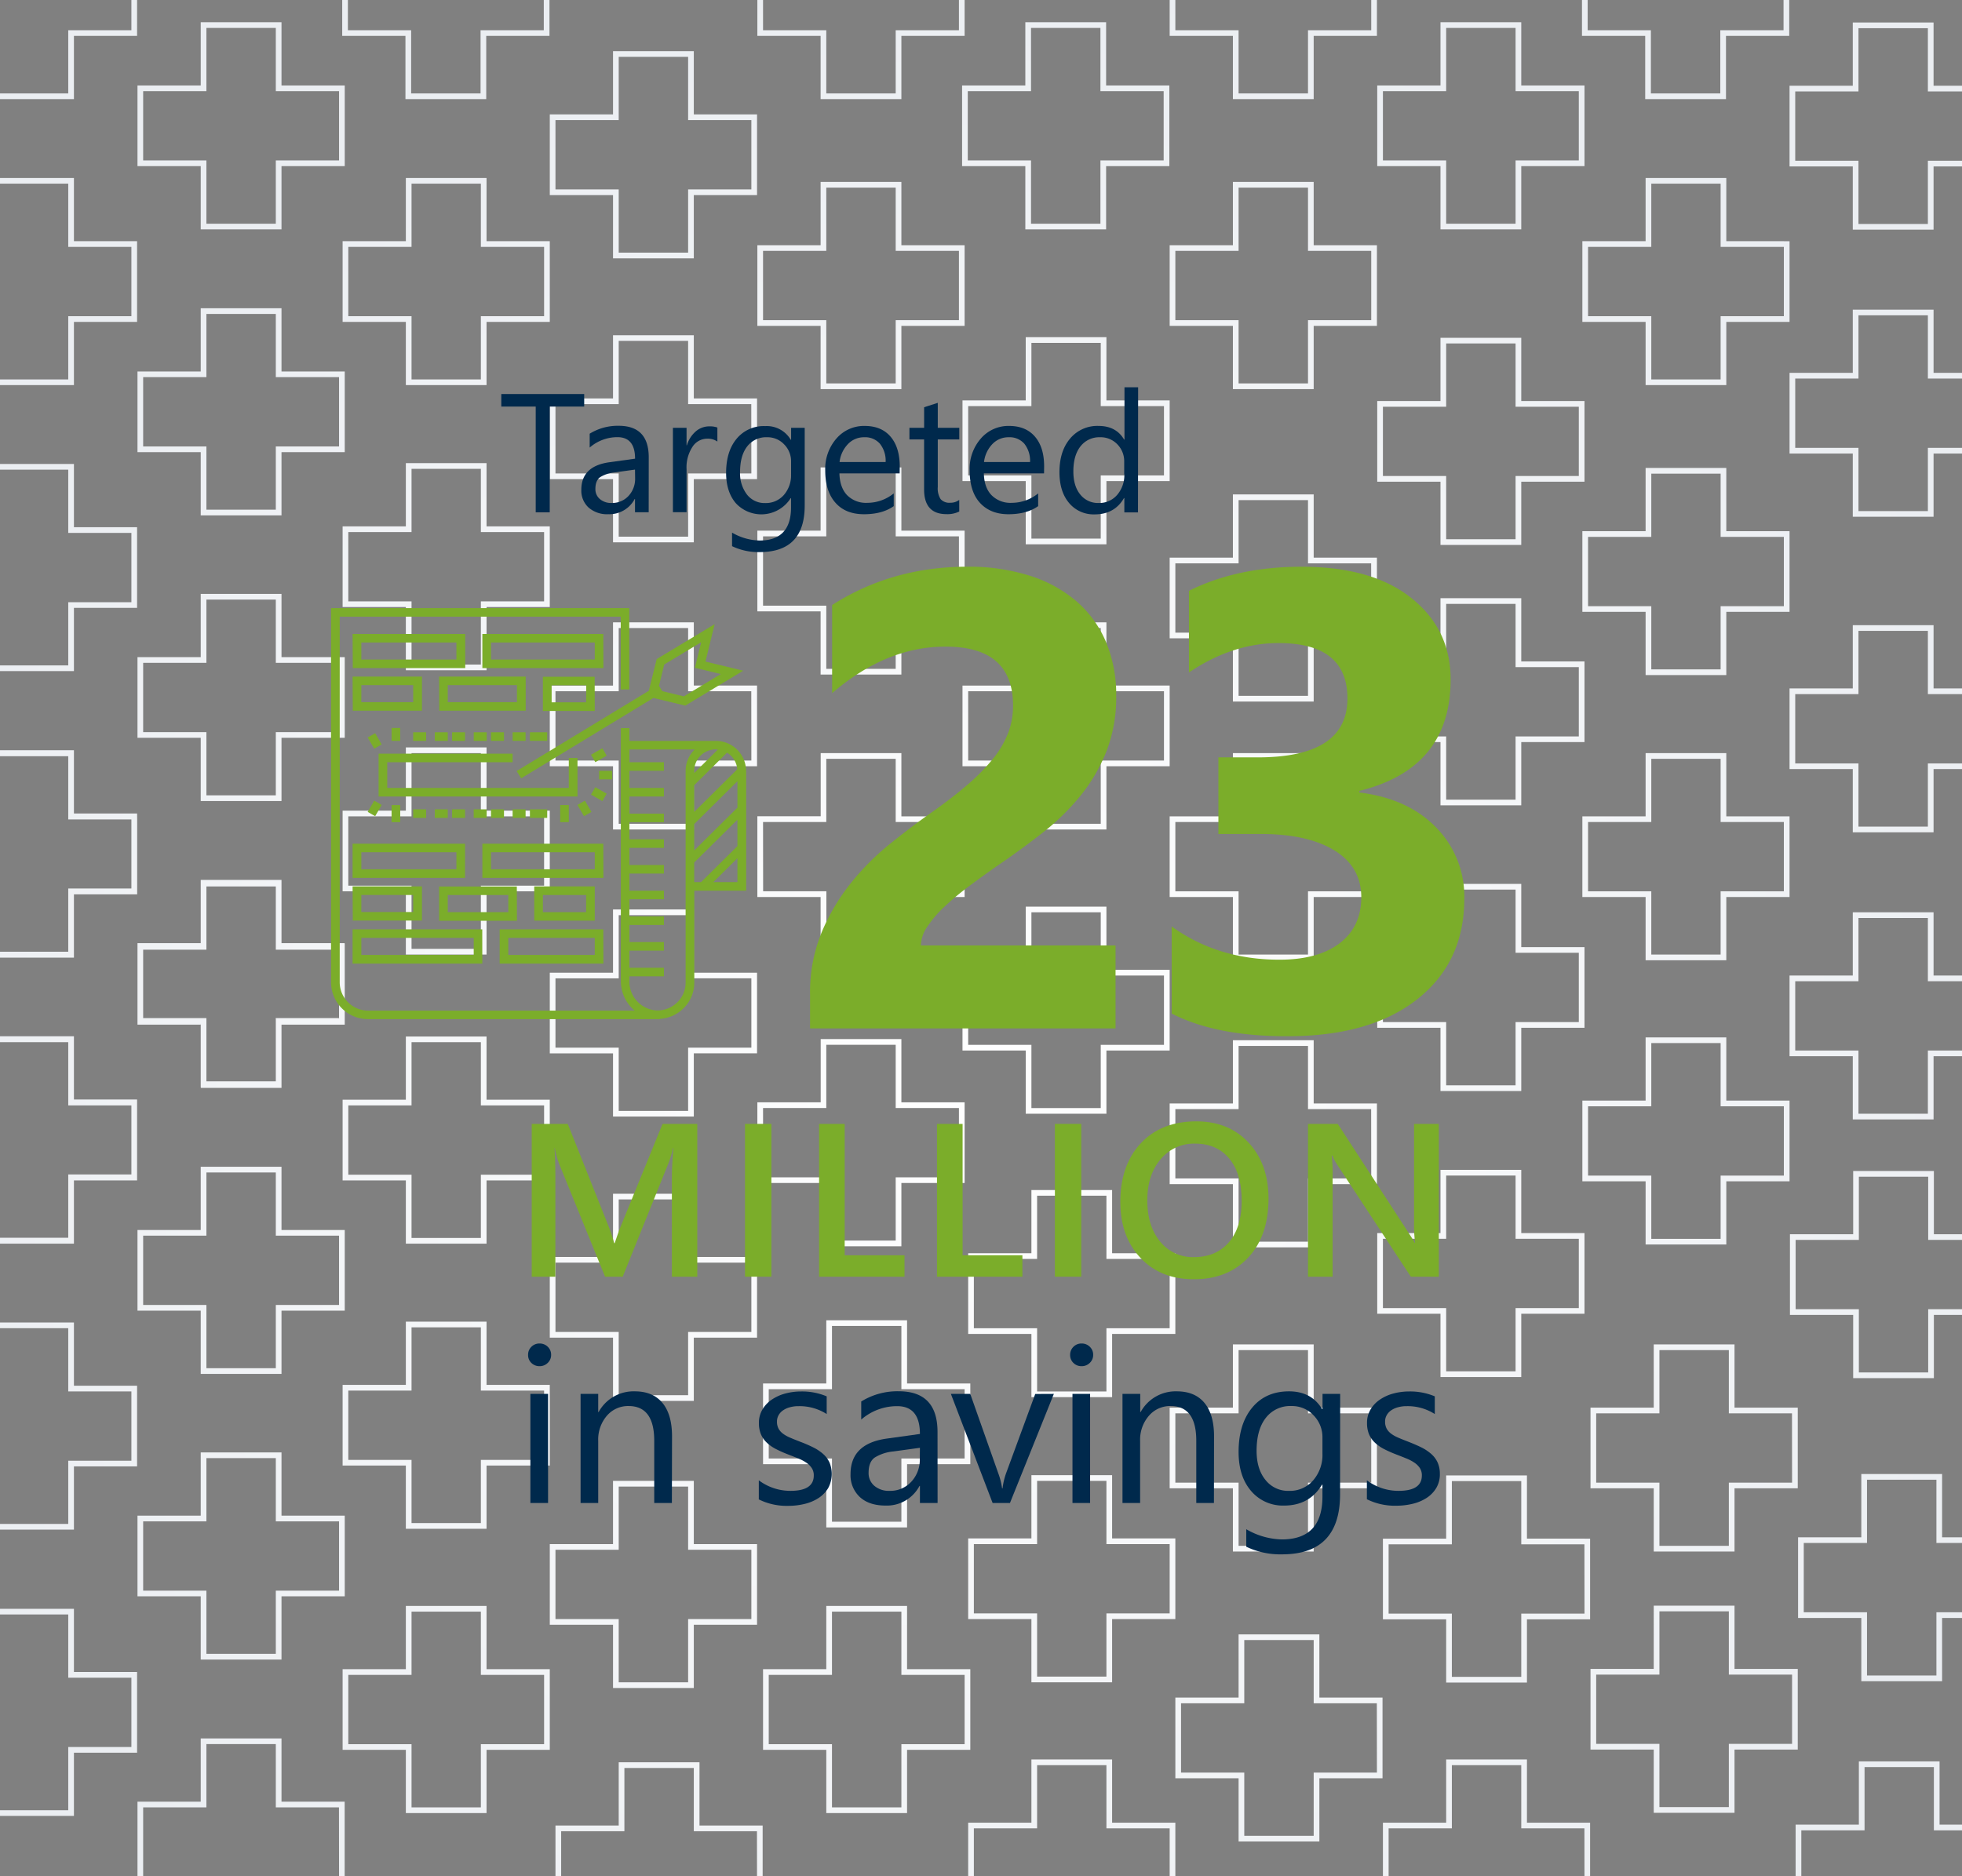 <svg xmlns="http://www.w3.org/2000/svg" xmlns:xlink="http://www.w3.org/1999/xlink" viewBox="0 0 690 660"><rect x="0" y="0" width="690" height="660" fill="#808080" stroke="none"/><defs><radialGradient id="a" cx="340.28" cy="377.39" r="390.98" gradientUnits="userSpaceOnUse"><stop offset="0" stop-color="#fff"/><stop offset="1" stop-color="#ebeef2"/></radialGradient></defs><path d="M-2.41,314.54v.09H-24.65v-.09H-2.41ZM26,284.16v2h0V264h0v20.15Zm22.24,4v26.38H26v22.24H-2.41v.09H26V314.63H48.21V286.25h0Zm20.38,72.28h2v-.3H48.35v.3H68.59Zm4,21.95h-2v.3H99v-.3H72.59ZM101,360.14H99v.3h22.24v-.3H101ZM50.35,461.05h-2V432.67H70.59V410.43H99v22.24h22.24v28.38H99v22.24H70.59V461.05H50.35Zm0-2H72.59v22.24H97V459.05h22.24V434.67H97V412.43H72.59v22.24H50.35Zm68.86,174.72h2v28.37H99v22.25H70.59V662.14H48.35V633.77H70.59V611.52H99v22.25h20.24Zm0,2H97V613.52H72.59v22.25H50.35v24.37H72.59v22.25H97V660.14h22.24ZM50.35,561.54h-2V533.16H70.59V510.92H99v22.24h22.24v28.38H99v22.24H70.59V561.54H50.35Zm0-2H72.59v22.24H97V559.54h22.24V535.16H97V512.92H72.59v22.24H50.35ZM-4.41,415.14H-24.65v.09H-2.41v-.09Zm52.62-26.37v26.37H26v22.25H-2.41v.08H26V415.23H48.21V386.85h0Zm-22.24-4v2h0V364.61h0v20.16ZM46.21,588.16h2v28.38H26v22.24H-2.41V616.54H-24.65V588.16H-2.41V565.92H26v22.24H46.21Zm0,2H24V567.92H-.41v22.24H-22.65v24.38H-.41v22.24H24V614.54H46.21ZM193.35,415.23H171.11v22.24H142.73V415.23H120.49V386.85h22.24V364.61h28.38v22.24h22.24v28.38Zm-2-26.38H169.11V366.61H144.73v22.24H122.49v24.38h22.24v22.24h24.38V413.23h22.24ZM142.73,517.54v-2H120.49V487.16h22.24V464.92h28.38v22.24h22.24v28.38H171.11v22.24H142.73V517.54Zm0-4h2v22.24h24.38V513.54h22.24V489.16H169.11V466.92H144.73v22.24H122.49v24.38Zm72.86-41v-2H193.35V442.16h22.24V419.92H244v22.24h22.24v28.38H244v22.24H215.59V472.54Zm0-4h2v22.24H242V468.54h22.24V444.16H242V421.92H217.59v22.24H195.35v24.38Zm-20.24,103h-2V543.16h22.24V520.92H244v22.24h22.24v28.38H244v22.24H215.59V571.54H195.35Zm0-2h22.24v22.24H242V569.54h22.24V545.16H242V522.92H217.59v22.24H195.35Zm-4,17.62h2v28.38H171.11v22.24H142.73V615.54H120.49V587.16h22.24V564.92h28.38v22.24h20.24Zm0,2H169.11V566.92H144.73v22.24H122.49v24.38h22.24v22.24h24.38V613.54h22.24ZM46.21,487.45h2v28.38H26v22.24H-2.41V515.83H-24.65V487.45H-2.41V465.21H26v22.24H46.21Zm0,2H24V467.21H-.41v22.24H-22.65v24.38H-.41v22.24H24V513.83H46.21Zm0,199.32h2v28.37H26v22.25H-2.41V717.14H-24.65V688.77H-2.41V666.52H26v22.25H46.21Zm0,2H24V668.52H-.41v22.25H-22.65v24.37H-.41v22.25H24V715.14H46.21Zm0-706.52h2V12.63H26V34.87H-2.41V12.63H-24.65V-15.75H-2.41V-38H26v22.24H46.21Zm0,2H24V-36H-.41v22.24H-22.65V10.63H-.41V32.87H24V10.63H46.21Zm76.14,26.38h-2V-15.75h22.24V-38H171v22.24h22.24V12.63H171V34.87H142.59V12.63H122.35Zm0-2h22.24V32.87H169V10.63h22.24V-13.75H169V-36H144.59v22.24H122.35Zm146,2h-2V-15.75h22.24V-38H317v22.24h22.24V12.63H317V34.87H288.59V12.63H268.35Zm0-2h22.24V32.87H315V10.63h22.24V-13.75H315V-36H290.59v22.24H268.35Zm145,2h-2V-15.75h22.24V-38H462v22.24h22.24V12.63H462V34.87H433.59V12.63H413.35Zm0-2h22.24V32.87H460V10.63h22.24V-13.75H460V-36H435.59v22.24H413.35Zm145,2h-2V-15.75h22.24V-38H607v22.24h22.24V12.63H607V34.87H578.59V12.63H558.35Zm0-2h22.24V32.87H605V10.63h22.24V-13.75H605V-36H580.59v22.24H558.35Zm-508,47.81h-2V30.07H70.59V7.82H99V30.07h22.24V58.44H99V80.69H70.59V58.44H50.35Zm0-2H72.59V78.69H97V56.44h22.24V32.07H97V9.82H72.59V32.07H50.35Zm0,102.61h-2V130.67H70.59V108.43H99v22.24h22.24v28.38H99v22.24H70.59V159.05H50.35Zm0-2H72.59v22.24H97V157.05h22.24V132.67H97V110.43H72.59v22.24H50.35ZM97,309.82h2v-.3H70.59v.3H97ZM68.59,332.07h2v-.3H48.35v.3H68.59Zm32.38,0h20.24v-.3H99v.3ZM50.35,360.14h-2V332.07H70.59V309.82H99v22.25h22.24v28.07H99v22.25H70.59V360.14H50.35Zm0-1.7H72.59v22.25H97V358.44h22.24V333.77H97V311.52H72.59v22.25H50.35v24.67Zm46.62-.3v.3h22.24v-.3H97Zm-24.38.3v-.3H50.35v.3H72.59Zm0,22.25H97v-.3H72.59Zm0-46.62v-.3H50.35v.3H72.59ZM97,311.52H72.59v.3H97Zm2,22.55h20.24v-.3H97v.3ZM50.35,259.54h-2V231.16H70.59V208.92H99v22.24h22.24v28.38H99v22.24H70.59V259.54H50.35Zm0-2H72.59v22.24H97V257.54h22.24V233.16H97V210.92H72.59v22.24H50.35ZM46.21,84.85h2v28.38H26v22.24H-2.41V113.23H-24.65V84.85H-2.41V62.61H26V84.85H46.21Zm0,2H24V64.61H-.41V86.85H-22.65v24.38H-.41v22.24H24V111.23H46.21Zm-70.86,201.4v-2H-2.41V264H26v-.09H-2.41v22.24H-24.65v28.38h0V288.25Zm22.24,28.38v-2h0v22.15h0V316.63ZM28,286.25H48.21v-.09H26v.09ZM-.41,336.78h-2V314.63h0v-.09H-24.65V286.25H-2.41V264H26v22.15h0v.09H48.21v28.29H26v22.24H-.41Zm-2-24.15h2v22.15h0v.09H24V312.63H46.21V288.25h0v-.09H24V266h0v-.09H-.41v22.24H-22.65v24.38h0v.09ZM26,312.54H24v22.24H-.41v.09H24V312.63H46.21V288.25h0v24.29Zm-26.38,0H-22.65v.09H-.41ZM24,288.16h0V266h0v22.15Zm2,.09H46.21v-.09H24v.09ZM-.41,312.63h0v22.15h0V312.63Zm-2-24.38h2V266H24v-.09H-.41v22.24H-22.65v24.38h0V288.25ZM191.35,84.85h2v28.38H171.11v22.24H142.73V113.23H120.49V84.85h22.24V62.61h28.38V84.85h20.24Zm0,2H169.11V64.61H144.73V86.85H122.49v24.38h22.24v22.24h24.38V111.23h22.24Zm-20.24,96.31v2h22.24v28.38H171.11v22.24H142.73V213.54H120.49V185.16h22.24V162.92h28.38v20.24Zm0,4h-2V164.92H144.73v22.24H122.49v24.38h22.24v22.24h24.38V211.54h22.24V187.16Zm95.1-18.62H244v22.24H215.59V168.54H193.35V140.16h22.24V117.92H244v22.24h22.24v28.38Zm-2-26.38H242V119.92H217.59v22.24H195.35v24.38h22.24v22.24H242V166.54h22.24Zm2,127.38H244v22.24H215.59V269.54H193.35V241.16h22.24V218.92H244v22.24h22.24v28.38Zm-2-26.38H242V220.92H217.59v22.24H195.35v24.38h22.24v22.24H242V267.54h22.24Zm-143.72,42h22.24V262.92h28.38v22.24h22.24v28.38H171.11v22.24H142.73V313.54H120.49V285.16Zm2,26.38h22.24v22.24h24.38V311.54h22.24V287.16H169.11V264.92H144.73v22.24H122.49ZM46.21,185.45h2v28.38H26v22.24H-2.41V213.83H-24.65V185.45H-2.41V163.21H26v22.24H46.21Zm0,2H24V165.21H-.41v22.24H-22.65v24.38H-.41v22.24H24V211.83H46.21ZM-2.41,417.23v-2h0v22.16h0V417.23Zm-22.24-28.38v-2H-2.41V364.61H26v-.09H-2.41v22.25H-24.65v28.37h0V388.85Zm52.62-2H48.21v-.08H26v.08ZM-.41,437.39h-2V415.23h0v-.09H-24.65V386.85H-2.41V364.61H26v22.16h0v.08H48.21v28.29H26v22.25H-.41Zm-2-24.16h2v22.16h0v.08H24V413.23H46.21V388.85h0v-.08H24V366.61h0v-.09H-.41v22.25H-22.65v24.37h0v.09ZM24,388.77h0V366.61h0v22.16ZM-.41,413.14H-22.65v.09H-.41Zm26.38,0H24v22.25H-.41v.08H24V413.23H46.21V388.85h0v24.29Zm-26.38.09h0v22.16h0V413.23Zm-2-24.38h2V366.61H24v-.09H-.41v22.25H-22.65v24.37h0V388.85Zm28.38,0H46.21v-.08H24v.08ZM195.35,68.63h-2V40.25h22.24V18H244V40.25h22.24V68.63H244V90.87H215.59V68.63H195.35Zm0-2h22.24V88.87H242V66.63h22.24V42.25H242V20H217.59V42.25H195.35ZM317,184.67v2h22.24v28.38H317v22.24H288.59V215.05H266.35V186.67h22.24V164.43H317v20.24Zm0,4h-2V166.43H290.59v22.24H268.35v24.38h22.24v22.24H315V213.05h22.24V188.67Zm-50.62,199.1h22.24V365.52H317v22.25h22.24v28.37H317v22.25H288.59V416.14H266.35V387.77Zm2,26.37h22.24v22.25H315V414.14h22.24V389.77H315V367.52H290.59v22.25H268.35Zm-2-127h22.24V264.92H317v22.24h22.24v28.38H317v22.24H288.59V315.54H266.35V287.16Zm2,26.38h22.24v22.24H315V313.54h22.24V289.16H315V266.92H290.59v22.24H268.35Zm-2.14,57H244v22.24H215.59V370.54H193.35V342.16h22.24V319.92H244v22.24h22.24v28.38Zm-2-26.38H242V321.92H217.59v22.24H195.35v24.38h22.24v22.24H242V368.54h22.24ZM409.35,140.85h2v28.38H389.11v22.24H360.73V169.23H338.49V140.85h22.24V118.61h28.38v22.24h20.24Zm0,2H387.11V120.61H362.73v22.24H340.49v24.38h22.24v22.24h24.38V167.23h22.24Zm-20.24,96.31v2h22.24v28.38H389.11v22.24H360.73V269.54H338.49V241.16h22.24V218.92h28.38v20.24Zm0,4h-2V220.92H362.73v22.24H340.49v24.38h22.24v22.24h24.38V267.54h22.24V243.16Zm95.1-18.62H462v22.24H433.59V224.54H411.35V196.16h22.24V173.92H462v22.24h22.24v28.38Zm-2-26.38H460V175.92H435.59v22.24H413.35v24.38h22.24v22.24H460V222.54h22.24ZM411.35,369.54H389.11v22.24H360.73V369.54H338.49V341.16h22.24V318.92h28.38v22.24h22.24v28.38Zm-2-26.38H387.11V320.92H362.73v22.24H340.49v24.38h22.24v22.24h24.38V367.54h22.24Zm4-228.53h-2V86.25h22.24V64H462V86.25h22.24v28.38H462v22.24H433.59V114.63H413.35Zm0-2h22.24v22.24H460V112.63h22.24V88.25H460V66H435.59V88.25H413.35Zm-145,2h-2V86.25h22.24V64H317V86.25h22.24v28.38H317v22.24H288.59V114.63H268.35Zm0-2h22.24v22.24H315V112.63h22.24V88.25H315V66H290.59V88.25H268.35Zm218-54.19h-2V30.07h22.24V7.82H535V30.07h22.24V58.44H535V80.69H506.59V58.44H486.35Zm0-2h22.24V78.69H533V56.44h22.24V32.07H533V9.82H508.59V32.07H486.35Zm0,113h-2V141.07h22.24V118.82H535v22.25h22.24v28.37H535v22.25H506.59V169.44H486.35Zm0-2h22.24v22.25H533V167.44h22.24V143.07H533V120.82H508.59v22.25H486.35Zm-148-137.37h22.24V7.82H389V30.07h22.24V58.44H389V80.69H360.59V58.44H338.35V30.07Zm2,26.37h22.24V78.69H387V56.44h22.24V32.07H387V9.82H362.59V32.07H340.35Zm146,204.61h-2V232.67h22.24V210.43H535v22.24h22.24v28.38H535v22.24H506.59V261.05H486.35Zm0-2h22.24v22.24H533V259.05h22.24V234.67H533V212.43H508.59v22.24H486.35Zm0,203.09h-2V433.77h22.24V411.52H535v22.25h22.24v28.37H535v22.25H506.59V462.14H486.35Zm0-2h22.24v22.25H533V460.14h22.24V435.77H533V413.52H508.59v22.25H486.35Zm0-98.6h-2V333.16h22.24V310.92H535v22.24h22.24v28.38H535v22.24H506.59V361.54H486.35Zm0-2h22.24v22.24H533V359.54h22.24V335.16H533V312.92H508.59v22.24H486.35Zm-2.14,57H462v22.24H433.59V416.54H411.35V388.16h22.24V365.92H462v22.24h22.24v28.38Zm-2-26.38H460V367.92H435.59v22.24H413.35v24.38h22.24v22.24H460V414.54h22.24Zm124.9-205.31v2h22.24v28.38H607.11v22.24H578.73V215.23H556.49V186.85h22.24V164.61h28.38v20.24Zm0,4h-2V166.61H580.73v22.24H558.49v24.38h22.24v22.24h24.38V213.23h22.24V188.85Zm20.24-104h2v28.38H607.11v22.24H578.73V113.23H556.49V84.85h22.24V62.61h28.38V84.85h20.24Zm0,2H605.11V64.61H580.73V86.85H558.49v24.38h22.24v22.24h24.38V111.23h22.24ZM556.49,287.16h22.24V264.92h28.38v22.24h22.24v28.38H607.11v22.24H578.73V315.54H556.49V287.16Zm2,26.38h22.24v22.24h24.38V313.54h22.24V289.16H605.11V266.92H580.73v22.24H558.49Zm-74.28,2H462v22.24H433.59V315.54H411.35V287.16h22.24V264.92H462v22.24h22.24v28.38Zm-2-26.38H460V266.92H435.59v22.24H413.35v24.38h22.24v22.24H460V313.54h22.24Zm147.14-47h22.24V219.92H680v22.24h22.24v28.38H680v22.24H651.59V270.54H629.35V242.16Zm2,26.38h22.24v22.24H678V268.54h22.24V244.16H678V221.92H653.59v22.24H631.35Zm20.24,105v-2H629.35V343.16h22.24V320.92H680v22.24h22.24v28.38H680v22.24H651.59V373.54Zm0-4h2v22.24H678V369.54h22.24V345.16H678V322.92H653.59v22.24H631.35v24.38Zm-95.1,17.62h22.24V364.92h28.38v22.24h22.24v28.38H607.11v22.24H578.73V415.54H556.49V387.16Zm2,26.38h22.24v22.24h24.38V413.54h22.24V389.16H605.11V366.92H580.73v22.24H558.49Zm-1.28,127.71h2v28.38H537v22.24H508.59V569.63H486.35V541.25h22.24V519H537v22.24h20.24Zm0,2H535V521H510.59v22.24H488.35v24.38h22.24v22.24H535V567.63h22.24Zm24.38,74.19v-2H559.35V587.07h22.24V564.82H610v22.25h22.24v28.37H610v22.25H581.59V617.44Zm0-4h2v22.25H608V613.44h22.24V589.07H608V566.82H583.59v22.25H561.35v24.37Zm50.62,102.61H610v22.24H581.59V716.05H559.35V687.67h22.24V665.43H610v22.24h22.24v28.38Zm-2-26.38H608V667.43H583.59v22.24H561.35v24.38h22.24v22.24H608V714.05h22.24Zm75-148.9v28.37H683v22.25H654.59V569.14H632.35V540.77h22.24V518.52H683v22.25h22.24Zm-2,2H681V520.52H656.59v22.25H634.35v24.37h22.24v22.25H681V567.14h22.24Zm-146,98.39h2v28.38H537v22.24H508.59V669.54H486.35V641.16h22.24V618.92H537v22.24h20.24Zm0,2H535V620.92H510.59v22.24H488.35v24.38h22.24v22.24H535V667.54h22.24Zm75-119.62H610v22.24H581.59V523.54H559.35V495.16h22.24V472.92H610v22.24h22.24v28.38Zm-2-26.38H608V474.92H583.59v22.24H561.35v24.38h22.24v22.24H608V521.54h22.24ZM433.59,525.54v-2H411.35V495.16h22.24V472.92H462v22.24h22.24v28.38H462v22.24H433.59V525.54Zm0-4h2v22.24H460V521.54h22.24V497.16H460V474.92H435.59v22.24H413.35v24.38ZM702.35,641.85h2v28.38H682.11v22.24H653.73V670.23H631.49V641.85h22.24V619.61h28.38v22.24h20.24Zm0,2H680.11V621.61H655.73v22.24H633.49v24.38h22.24v22.24h24.38V668.23h22.24Zm0,98.31h2v28.38H682.11v22.24H653.73V770.54H631.49V742.16h22.24V719.92h28.38v22.24h20.24Zm0,2H680.11V721.92H655.73v22.24H633.49v24.38h22.24v22.24h24.38V768.54h22.24Zm-71-685.62h-2V30.16h22.24V7.92H680V30.16h22.24V58.54H680V80.78H651.59V58.54H631.35Zm0-2h22.24V78.78H678V56.54h22.24V32.16H678V9.92H653.59V32.16H631.35ZM680,129.16v2h22.24v28.38H680v22.24H651.59V159.54H629.35V131.16h22.24V108.92H680v20.24Zm0,4h-2V110.92H653.59v22.24H631.35v24.38h22.24v22.24H678V157.54h22.24V133.16ZM651.73,464.54v-2H629.49V434.16h22.24V411.92h28.38v22.24h22.24v28.38H680.11v22.24H651.73V464.54Zm0-4h2v22.24h24.38V460.54h22.24V436.16H678.11V413.92H653.73v22.24H631.49v24.38ZM290.59,517.05v-2H268.35V486.67h22.24V464.43H319v22.24h22.24v28.38H319v22.24H290.59V517.05Zm0-4h2v22.24H317V513.05h22.24V488.67H317V466.43H292.59v22.24H270.35v24.38Zm48.62,174.72h2v28.37H319v22.25H290.59V716.14H268.35V687.77h22.24V665.52H319v22.25h20.24Zm0,2H317V667.52H292.59v22.25H270.35v24.37h22.24v22.25H317V714.14h22.24Zm-48.62-72.23v-2H268.35V587.16h22.24V564.92H319v22.24h22.24v28.38H319v22.24H290.59V617.54Zm0-4h2v22.24H317V613.54h22.24V589.16H317V566.92H292.59v22.24H270.35v24.38Zm-24.38,28.62h2v28.38H246v22.24H217.59V670.54H195.35V642.16h22.24V619.92H246v22.24h20.24Zm0,2H244V621.92H219.59v22.24H197.35v24.38h22.24v22.24H244V668.54h22.24Zm96.52-172.93v-2H340.49V440.85h22.24V418.61h28.38v22.24h22.24v28.38H391.11v22.24H362.73V471.23Zm0-4h2v22.24h24.38V467.23h22.24V442.85H389.11V420.61H364.73v22.24H342.49v24.38Zm0,104.31v-2H340.49V541.16h22.24V518.92h28.38v22.24h22.24v28.38H391.11v22.24H362.73V571.54Zm0-4h2v22.24h24.38V567.54h22.24V543.16H389.11V520.92H364.73v22.24H342.49v24.38Zm121.48,29.62h2v28.38H464v22.24H435.59V625.54H413.35V597.16h22.24V574.92H464v22.24h20.24Zm0,2H462V576.92H437.59v22.24H415.35v24.38h22.24v22.24H462V623.54h22.24Zm-72.86,42h2v28.38H391.11v22.24H362.73V669.54H340.49V641.16h22.24V618.92h28.38v22.24h20.24Zm0,2H389.11V620.92H364.73v22.24H342.49v24.38h22.24v22.24h24.38V667.54h22.24Z" style="fill:url(#a)"/><path d="M245.22,449.1h-8.93V414.32q0-4.27.53-10.45h-.15a36.89,36.89,0,0,1-1.48,5.06L219,449.1h-6.21l-16.23-39.88a38.11,38.11,0,0,1-1.44-5.35H195c.2,2.14.31,5.65.31,10.53v34.7H187V395.36h12.68l14.26,35.79A54,54,0,0,1,216,437.3h.19q1.4-4.24,2.27-6.3L233,395.36h12.22Z" style="fill:#7bad2a"/><rect x="262.01" y="395.35" width="9.27" height="53.75" style="fill:#7bad2a"/><polygon points="318.1 449.11 288.06 449.11 288.06 395.36 297.06 395.36 297.06 441.57 318.1 441.57 318.1 449.11" style="fill:#7bad2a"/><polygon points="359.56 449.11 329.52 449.11 329.52 395.36 338.53 395.36 338.53 441.57 359.56 441.57 359.56 449.11" style="fill:#7bad2a"/><rect x="370.99" y="395.35" width="9.27" height="53.75" style="fill:#7bad2a"/><path d="M420.29,402.29a15.16,15.16,0,0,0-12.13,5.51q-4.68,5.51-4.67,14.5T408,436.74a14.7,14.7,0,0,0,11.88,5.47q7.79,0,12.29-5.21t4.5-14.58q0-9.63-4.37-14.88t-12-5.25M419.87,450q-11.73,0-18.79-7.53T394,422.87q0-13,7.19-20.69t19.52-7.72q11.43,0,18.4,7.49t7,19.6q0,13.17-7.14,20.81T419.87,450" style="fill:#7bad2a"/><path d="M506,449.1h-9.84L470.2,409.6a17.39,17.39,0,0,1-1.62-3.11h-.23a55.28,55.28,0,0,1,.3,7.38V449.1H460V395.36h10.48l25.05,38.56q1.59,2.4,2,3.3h.15a47.44,47.44,0,0,1-.38-7.23V395.36H506Z" style="fill:#7bad2a"/><path d="M192.74,528.71h-6.21V490.33h6.21Zm-3-48.13a4,4,0,0,1-2.84-1.12,3.76,3.76,0,0,1-1.18-2.85,3.83,3.83,0,0,1,1.18-2.87,3.92,3.92,0,0,1,2.84-1.14,4,4,0,0,1,2.89,1.14,3.84,3.84,0,0,1,1.19,2.87,3.79,3.79,0,0,1-1.19,2.81,4,4,0,0,1-2.89,1.16" style="fill:#00294c"/><path d="M236.29,528.71h-6.21V506.82q0-12.22-9-12.22a9.79,9.79,0,0,0-7.7,3.47,12.78,12.78,0,0,0-3,8.75v21.89h-6.2V490.33h6.2v6.37h.15a14,14,0,0,1,12.71-7.27q6.36,0,9.73,4.07t3.37,11.75Z" style="fill:#00294c"/><path d="M266.86,527.32v-6.59a18.45,18.45,0,0,0,11.16,3.7q8.16,0,8.17-5.39a4.62,4.62,0,0,0-.7-2.61,7.07,7.07,0,0,0-1.89-1.89,15,15,0,0,0-2.8-1.48c-1.08-.44-2.23-.89-3.47-1.37a42.59,42.59,0,0,1-4.51-2,13.6,13.6,0,0,1-3.26-2.32,8.73,8.73,0,0,1-2-2.95,10.33,10.33,0,0,1-.66-3.86,9.08,9.08,0,0,1,1.25-4.77,10.87,10.87,0,0,1,3.33-3.49,15.68,15.68,0,0,1,4.75-2.12,21.44,21.44,0,0,1,5.5-.71,22.41,22.41,0,0,1,9,1.72v6.22a17.75,17.75,0,0,0-9.84-2.77,11.28,11.28,0,0,0-3.14.4,7.58,7.58,0,0,0-2.4,1.1,5,5,0,0,0-1.55,1.71,4.4,4.4,0,0,0-.55,2.19,5.15,5.15,0,0,0,.55,2.51,5.63,5.63,0,0,0,1.6,1.8,12.45,12.45,0,0,0,2.58,1.42c1,.43,2.15.89,3.44,1.39a49.46,49.46,0,0,1,4.62,2,16.11,16.11,0,0,1,3.48,2.33,9.16,9.16,0,0,1,2.21,3,10.56,10.56,0,0,1-.49,9,10.82,10.82,0,0,1-3.39,3.48,15.68,15.68,0,0,1-4.88,2.06,24.29,24.29,0,0,1-5.79.68,22.05,22.05,0,0,1-10.36-2.29" style="fill:#00294c"/><path d="M323.52,509.29l-9.34,1.28a15.14,15.14,0,0,0-6.51,2.12c-1.46,1-2.2,2.8-2.2,5.37a5.82,5.82,0,0,0,2,4.59,7.84,7.84,0,0,0,5.39,1.78,10,10,0,0,0,7.62-3.2,11.37,11.37,0,0,0,3-8.11Zm6.21,19.42h-6.21v-6h-.15a13,13,0,0,1-11.92,6.9q-5.79,0-9.06-3a10.47,10.47,0,0,1-3.27-8.06q0-10.75,12.79-12.51l11.61-1.62q0-9.78-8-9.78a19.17,19.17,0,0,0-12.64,4.72V493a24.18,24.18,0,0,1,13.17-3.6q13.67,0,13.66,14.32Z" style="fill:#00294c"/><path d="M370.62,490.33l-15.44,38.38h-6.09l-14.68-38.38h6.81l9.84,27.88a24.53,24.53,0,0,1,1.36,5.37h.15a25.34,25.34,0,0,1,1.21-5.22l10.29-28Z" style="fill:#00294c"/><path d="M383.37,528.71h-6.2V490.33h6.2Zm-3-48.13a3.93,3.93,0,0,1-2.84-1.12,3.79,3.79,0,0,1-1.18-2.85,3.87,3.87,0,0,1,1.18-2.87,3.91,3.91,0,0,1,2.84-1.14,4,4,0,0,1,2.89,1.14,3.84,3.84,0,0,1,1.19,2.87,3.79,3.79,0,0,1-1.19,2.81,4,4,0,0,1-2.89,1.16" style="fill:#00294c"/><path d="M426.92,528.71h-6.21V506.82q0-12.22-9-12.22a9.8,9.8,0,0,0-7.7,3.47,12.78,12.78,0,0,0-3.05,8.75v21.89h-6.2V490.33H401v6.37h.15a14,14,0,0,1,12.71-7.27q6.36,0,9.73,4.07t3.37,11.75Z" style="fill:#00294c"/><path d="M465.08,511.35V505.7a10.92,10.92,0,0,0-3.13-7.84,10.33,10.33,0,0,0-7.77-3.26,10.79,10.79,0,0,0-9,4.14q-3.26,4.14-3.26,11.6,0,6.42,3.12,10.25a10.11,10.11,0,0,0,8.27,3.85,10.84,10.84,0,0,0,8.49-3.68,13.62,13.62,0,0,0,3.28-9.41m6.2,14.28q0,21.15-20.43,21.14a27.63,27.63,0,0,1-12.56-2.69v-6.15a25.92,25.92,0,0,0,12.48,3.59q14.31,0,14.31-15.06v-4.2h-.16q-4.43,7.35-13.31,7.35A14.62,14.62,0,0,1,440,524.49q-4.41-5.12-4.41-13.74,0-9.78,4.75-15.55t13-5.77q7.83,0,11.61,6.22h.16v-5.32h6.2Z" style="fill:#00294c"/><path d="M480.71,527.32v-6.59a18.49,18.49,0,0,0,11.16,3.7q8.17,0,8.17-5.39a4.7,4.7,0,0,0-.69-2.61,7,7,0,0,0-1.9-1.89,14.67,14.67,0,0,0-2.8-1.48c-1.07-.44-2.22-.89-3.46-1.37a43.76,43.76,0,0,1-4.52-2,13.73,13.73,0,0,1-3.25-2.32,8.73,8.73,0,0,1-2-2.95,10.33,10.33,0,0,1-.66-3.86,9.08,9.08,0,0,1,1.25-4.77,10.87,10.87,0,0,1,3.33-3.49,15.51,15.51,0,0,1,4.74-2.12,21.46,21.46,0,0,1,5.51-.71,22.4,22.4,0,0,1,9,1.72v6.22a17.75,17.75,0,0,0-9.84-2.77,11.26,11.26,0,0,0-3.13.4,7.54,7.54,0,0,0-2.41,1.1,5.14,5.14,0,0,0-1.55,1.71,4.51,4.51,0,0,0-.55,2.19,5.26,5.26,0,0,0,.55,2.51,5.79,5.79,0,0,0,1.61,1.8,12.36,12.36,0,0,0,2.57,1.42c1,.43,2.16.89,3.45,1.39q2.56,1,4.61,2a16.11,16.11,0,0,1,3.48,2.33,9,9,0,0,1,2.22,3,9.63,9.63,0,0,1,.77,4,9.37,9.37,0,0,1-1.27,4.95,10.79,10.79,0,0,1-3.38,3.48,15.68,15.68,0,0,1-4.88,2.06,24.35,24.35,0,0,1-5.79.68,22.09,22.09,0,0,1-10.37-2.29" style="fill:#00294c"/><path d="M412.06,356.53V325.9q16.21,11.69,37.84,11.69,13.64,0,21.23-5.79t7.61-16.15q0-10.69-9.41-16.48t-25.84-5.8h-15V266.42h13.85q31.53,0,31.53-20.72,0-19.48-24.21-19.49-16.21,0-31.53,10.35V207.83q17-8.47,39.64-8.47,24.76,0,38.57,11T510.16,239q0,31.31-32.1,39.21v.56q17.12,2.12,27,12.31a34.53,34.53,0,0,1,9.91,25q0,22.4-16.56,35.43t-45.72,13Q427.72,364.55,412.06,356.53Zm-88.21-23.95h68.47v29.19H284.88v-12a55.38,55.38,0,0,1,4.16-22,72.69,72.69,0,0,1,10.48-17.49,89.77,89.77,0,0,1,13.8-13.7q7.49-6,14.24-10.75,7.1-5,12.45-9.58a71.11,71.11,0,0,0,9-9.08,34.44,34.44,0,0,0,5.46-9.13,26.93,26.93,0,0,0,1.8-9.86q0-10.25-5.86-15.48t-17.9-5.24q-20.83,0-39.87,16.37v-31q21.06-13.47,47.53-13.48a71,71,0,0,1,22,3.17,46.92,46.92,0,0,1,16.51,9.08A38.86,38.86,0,0,1,389,225.93a47.9,47.9,0,0,1,3.55,18.77,52.39,52.39,0,0,1-3.44,19.6A59.93,59.93,0,0,1,380,279.89a82.48,82.48,0,0,1-13.12,12.87q-7.44,5.85-15.43,11.31Q346,307.85,341,311.58a97.56,97.56,0,0,0-8.84,7.36A40,40,0,0,0,326.1,326,12.12,12.12,0,0,0,323.85,332.58Z" style="fill:#7bad2a"/><path d="M127.07,226h33.44v6H127.07Zm-3,9h39.54V223H124Z" style="fill:#7bad2a"/><path d="M209.17,232H172.68v-6h36.49Zm3-9H169.64V235h42.57Z" style="fill:#7bad2a"/><path d="M127.07,241h18.24v6H127.07Zm-3,9h24.33V238H124Z" style="fill:#7bad2a"/><path d="M157.47,241H181.8v6H157.47Zm-3,9h30.41V238H154.43Z" style="fill:#7bad2a"/><path d="M206.13,247.05H194v-6h12.17Zm3-9H190.92v12.05h18.25Z" style="fill:#7bad2a"/><path d="M160.51,305.79H127.07v-6h33.44Zm3.05-9H124V308.8h39.54Z" style="fill:#7bad2a"/><path d="M209.17,305.79H172.68v-6h36.49Zm3-9H169.64V308.8h42.57Z" style="fill:#7bad2a"/><path d="M127.07,314.82h18.24v6H127.07Zm-3,9h24.33V311.81H124Z" style="fill:#7bad2a"/><path d="M178.76,320.85H157.47v-6h21.29Zm3-9H154.43v12.05H181.8Z" style="fill:#7bad2a"/><path d="M206.13,320.85H190.92v-6h15.21Zm-18.25,3h21.29V311.81H187.88Z" style="fill:#7bad2a"/><path d="M166.6,335.91H127.07v-6H166.6Zm3-9H124v12.05h45.62Z" style="fill:#7bad2a"/><path d="M209.17,335.91H178.76v-6h30.41Zm3-9H175.72v12.05h36.49Z" style="fill:#7bad2a"/><path d="M246.6,225.91l-2.22,9,9.11,2.2-13,7.85-7.57-1.83-1.17-1.87,1.85-7.52Zm-64.91,45.31,1.59,2.57,46.5-28.27L241,248.21l20.38-12.28-13.28-3.21,3.23-13.16-20.38,12.28L228.17,243Z" style="fill:#7bad2a"/><polygon points="200.04 277.17 136.19 277.17 136.19 268.13 180.28 268.13 180.28 265.12 133.15 265.12 133.15 280.18 203.09 280.18 203.09 266.63 200.04 266.63 200.04 277.17" style="fill:#7bad2a"/><rect x="197" y="283.19" width="3.04" height="6.02" style="fill:#7bad2a"/><polygon points="205.38 287.1 208.01 285.6 205.7 281.64 203.07 283.15 205.38 287.1" style="fill:#7bad2a"/><polygon points="209.36 276.91 207.84 279.52 211.84 281.8 213.36 279.19 209.36 276.91" style="fill:#7bad2a"/><rect x="210.69" y="271.15" width="4.56" height="3.01" style="fill:#7bad2a"/><polygon points="213.36 265.82 211.84 263.21 207.84 265.49 209.37 268.1 213.36 265.82" style="fill:#7bad2a"/><rect x="137.71" y="256.08" width="3.04" height="4.52" style="fill:#7bad2a"/><rect x="137.71" y="283.2" width="3.04" height="6.02" style="fill:#7bad2a"/><polygon points="131.94 257.91 129.31 259.42 131.61 263.37 134.24 261.86 131.94 257.91" style="fill:#7bad2a"/><polygon points="131.94 287.1 134.24 283.15 131.61 281.64 129.31 285.6 131.94 287.1" style="fill:#7bad2a"/><rect x="145.31" y="257.59" width="4.56" height="3.01" style="fill:#7bad2a"/><rect x="152.91" y="257.59" width="4.56" height="3.01" style="fill:#7bad2a"/><rect x="158.99" y="257.59" width="4.56" height="3.01" style="fill:#7bad2a"/><rect x="166.6" y="257.59" width="4.56" height="3.01" style="fill:#7bad2a"/><rect x="172.68" y="257.59" width="4.56" height="3.01" style="fill:#7bad2a"/><rect x="180.28" y="257.59" width="4.56" height="3.01" style="fill:#7bad2a"/><rect x="186.36" y="257.59" width="6.08" height="3.01" style="fill:#7bad2a"/><rect x="145.31" y="284.7" width="4.56" height="3.01" style="fill:#7bad2a"/><rect x="152.91" y="284.7" width="4.56" height="3.01" style="fill:#7bad2a"/><rect x="158.99" y="284.7" width="4.56" height="3.01" style="fill:#7bad2a"/><rect x="166.59" y="284.7" width="4.56" height="3.01" style="fill:#7bad2a"/><rect x="172.68" y="284.7" width="4.56" height="3.01" style="fill:#7bad2a"/><rect x="180.28" y="284.7" width="4.56" height="3.01" style="fill:#7bad2a"/><rect x="186.36" y="284.7" width="6.08" height="3.01" style="fill:#7bad2a"/><rect x="221.33" y="340.43" width="12.16" height="3.01" style="fill:#7bad2a"/><rect x="221.33" y="331.39" width="12.16" height="3.01" style="fill:#7bad2a"/><rect x="221.33" y="322.36" width="12.16" height="3.01" style="fill:#7bad2a"/><rect x="221.33" y="313.32" width="12.16" height="3.01" style="fill:#7bad2a"/><rect x="221.33" y="304.28" width="12.16" height="3.01" style="fill:#7bad2a"/><rect x="221.33" y="295.24" width="12.16" height="3.01" style="fill:#7bad2a"/><rect x="221.33" y="286.21" width="12.16" height="3.01" style="fill:#7bad2a"/><rect x="221.33" y="277.17" width="12.16" height="3.01" style="fill:#7bad2a"/><rect x="221.33" y="268.13" width="12.16" height="3.01" style="fill:#7bad2a"/><path d="M250.85,310.3l8.49-8.41v8.41Zm-6.71-6.9,15.2-15.06v9.29L246.55,310.3h-2.41Zm7.6-39.79c.24,0,.47.05.71.07l-8.31,8.24v-.77a7.58,7.58,0,0,1,7.6-7.54m7.54,7-15.14,15v-9.4l11.54-11.44a7.48,7.48,0,0,1,3.6,5.84m.06,13.5-15.2,15.06v-9.3l15.2-15.06Zm1.52-12.93h1.52a10.6,10.6,0,0,0-10.64-10.55H221.33v3h23a10.46,10.46,0,0,0-3.21,7.54h0v74.49a9.65,9.65,0,0,1-3,7,10,10,0,0,1-7.16,2.78,10.17,10.17,0,0,1-9.62-10.31v-89h-3v89a13.48,13.48,0,0,0,4.87,10.37H129.47a10,10,0,0,1-10-9.91V216.92h98.83v25.61h3V213.91H116.42V345.58a13,13,0,0,0,13,12.92H232v-.09a12.89,12.89,0,0,0,8.26-3.6,12.65,12.65,0,0,0,3.91-9.17V313.32h18.24V271.15Z" style="fill:#7bad2a"/><polygon points="205.45 143.02 193.33 143.02 193.33 180.22 188.4 180.22 188.4 143.02 176.3 143.02 176.3 138.61 205.45 138.61 205.45 143.02" style="fill:#00294c"/><path d="M223.32,165.19l-7.23,1a11.85,11.85,0,0,0-5,1.64c-1.14.79-1.7,2.18-1.7,4.17a4.5,4.5,0,0,0,1.57,3.55,6.06,6.06,0,0,0,4.17,1.38,7.78,7.78,0,0,0,5.91-2.48,8.83,8.83,0,0,0,2.32-6.28Zm4.81,15h-4.81v-4.65h-.11a10.06,10.06,0,0,1-9.23,5.34,9.87,9.87,0,0,1-7-2.35,8.08,8.08,0,0,1-2.54-6.23q0-8.34,9.9-9.7l9-1.25q0-7.56-6.18-7.57a14.84,14.84,0,0,0-9.78,3.66v-4.88a18.77,18.77,0,0,1,10.2-2.78q10.56,0,10.57,11.08Z" style="fill:#00294c"/><path d="M252.29,155.32a5.9,5.9,0,0,0-3.63-1,6.13,6.13,0,0,0-5.14,2.88,13.13,13.13,0,0,0-2.07,7.83v15.15h-4.8V150.5h4.8v6.13h.12a10.38,10.38,0,0,1,3.13-4.89,7.21,7.21,0,0,1,4.72-1.76,7.93,7.93,0,0,1,2.87.41Z" style="fill:#00294c"/><path d="M278.21,166.78V162.4a8.41,8.41,0,0,0-2.42-6.06,8,8,0,0,0-6-2.53,8.36,8.36,0,0,0-7,3.21c-1.67,2.14-2.52,5.13-2.52,9a12.23,12.23,0,0,0,2.42,7.94,7.83,7.83,0,0,0,6.4,3,8.42,8.42,0,0,0,6.58-2.84,10.56,10.56,0,0,0,2.53-7.29M283,177.84q0,16.36-15.83,16.37a21.41,21.41,0,0,1-9.72-2.09v-4.76a20.08,20.08,0,0,0,9.67,2.78q11.07,0,11.07-11.66v-3.25h-.12A12.21,12.21,0,0,1,258.77,177q-3.4-4-3.41-10.64,0-7.57,3.68-12a12.32,12.32,0,0,1,10.06-4.47,9.78,9.78,0,0,1,9,4.82h.12V150.5H283Z" style="fill:#00294c"/><path d="M311.46,162.52a9.58,9.58,0,0,0-2-6.42,6.9,6.9,0,0,0-5.5-2.29,7.76,7.76,0,0,0-5.76,2.41,10.93,10.93,0,0,0-2.94,6.3Zm4.93,4H295.21c.08,3.31,1,5.86,2.69,7.66a9.34,9.34,0,0,0,7.09,2.7,14.83,14.83,0,0,0,9.32-3.31v4.47q-4,2.85-10.46,2.85t-10-4q-3.63-4.05-3.63-11.39a16.2,16.2,0,0,1,4-11.31,12.8,12.8,0,0,1,9.87-4.36q5.88,0,9.1,3.77t3.23,10.47Z" style="fill:#00294c"/><path d="M337.35,179.93a9.32,9.32,0,0,1-4.48.93q-7.89,0-7.88-8.71V154.57h-5.16V150.5H325v-7.25l4.8-1.54v8.79h7.56v4.07h-7.56v16.74a7,7,0,0,0,1,4.27,4.13,4.13,0,0,0,3.4,1.27,5.09,5.09,0,0,0,3.14-1Z" style="fill:#00294c"/><path d="M362.25,162.52a9.63,9.63,0,0,0-2-6.42,6.89,6.89,0,0,0-5.49-2.29,7.79,7.79,0,0,0-5.77,2.41,10.92,10.92,0,0,0-2.93,6.3Zm4.92,4H346q.12,5,2.7,7.66a9.34,9.34,0,0,0,7.09,2.7,14.8,14.8,0,0,0,9.31-3.31v4.47q-4,2.85-10.46,2.85c-4.23,0-7.57-1.35-10-4s-3.63-6.5-3.63-11.39a16.16,16.16,0,0,1,4-11.31,12.78,12.78,0,0,1,9.86-4.36q5.88,0,9.11,3.77t3.22,10.47Z" style="fill:#00294c"/><path d="M395.36,166.78V162.4a8.44,8.44,0,0,0-2.4-6.09,8.09,8.09,0,0,0-6.1-2.5A8.34,8.34,0,0,0,380,157q-2.52,3.19-2.52,8.83c0,3.42.81,6.13,2.42,8.11a7.93,7.93,0,0,0,6.49,3,8.25,8.25,0,0,0,6.51-2.87,10.65,10.65,0,0,0,2.51-7.26m4.8,13.44h-4.8v-5.05h-.12q-3.33,5.75-10.31,5.74a11.2,11.2,0,0,1-9-4q-3.39-4-3.39-10.86,0-7.38,3.75-11.81a12.42,12.42,0,0,1,10-4.44q6.18,0,9,4.81h.12V136.23h4.8Z" style="fill:#00294c"/></svg>